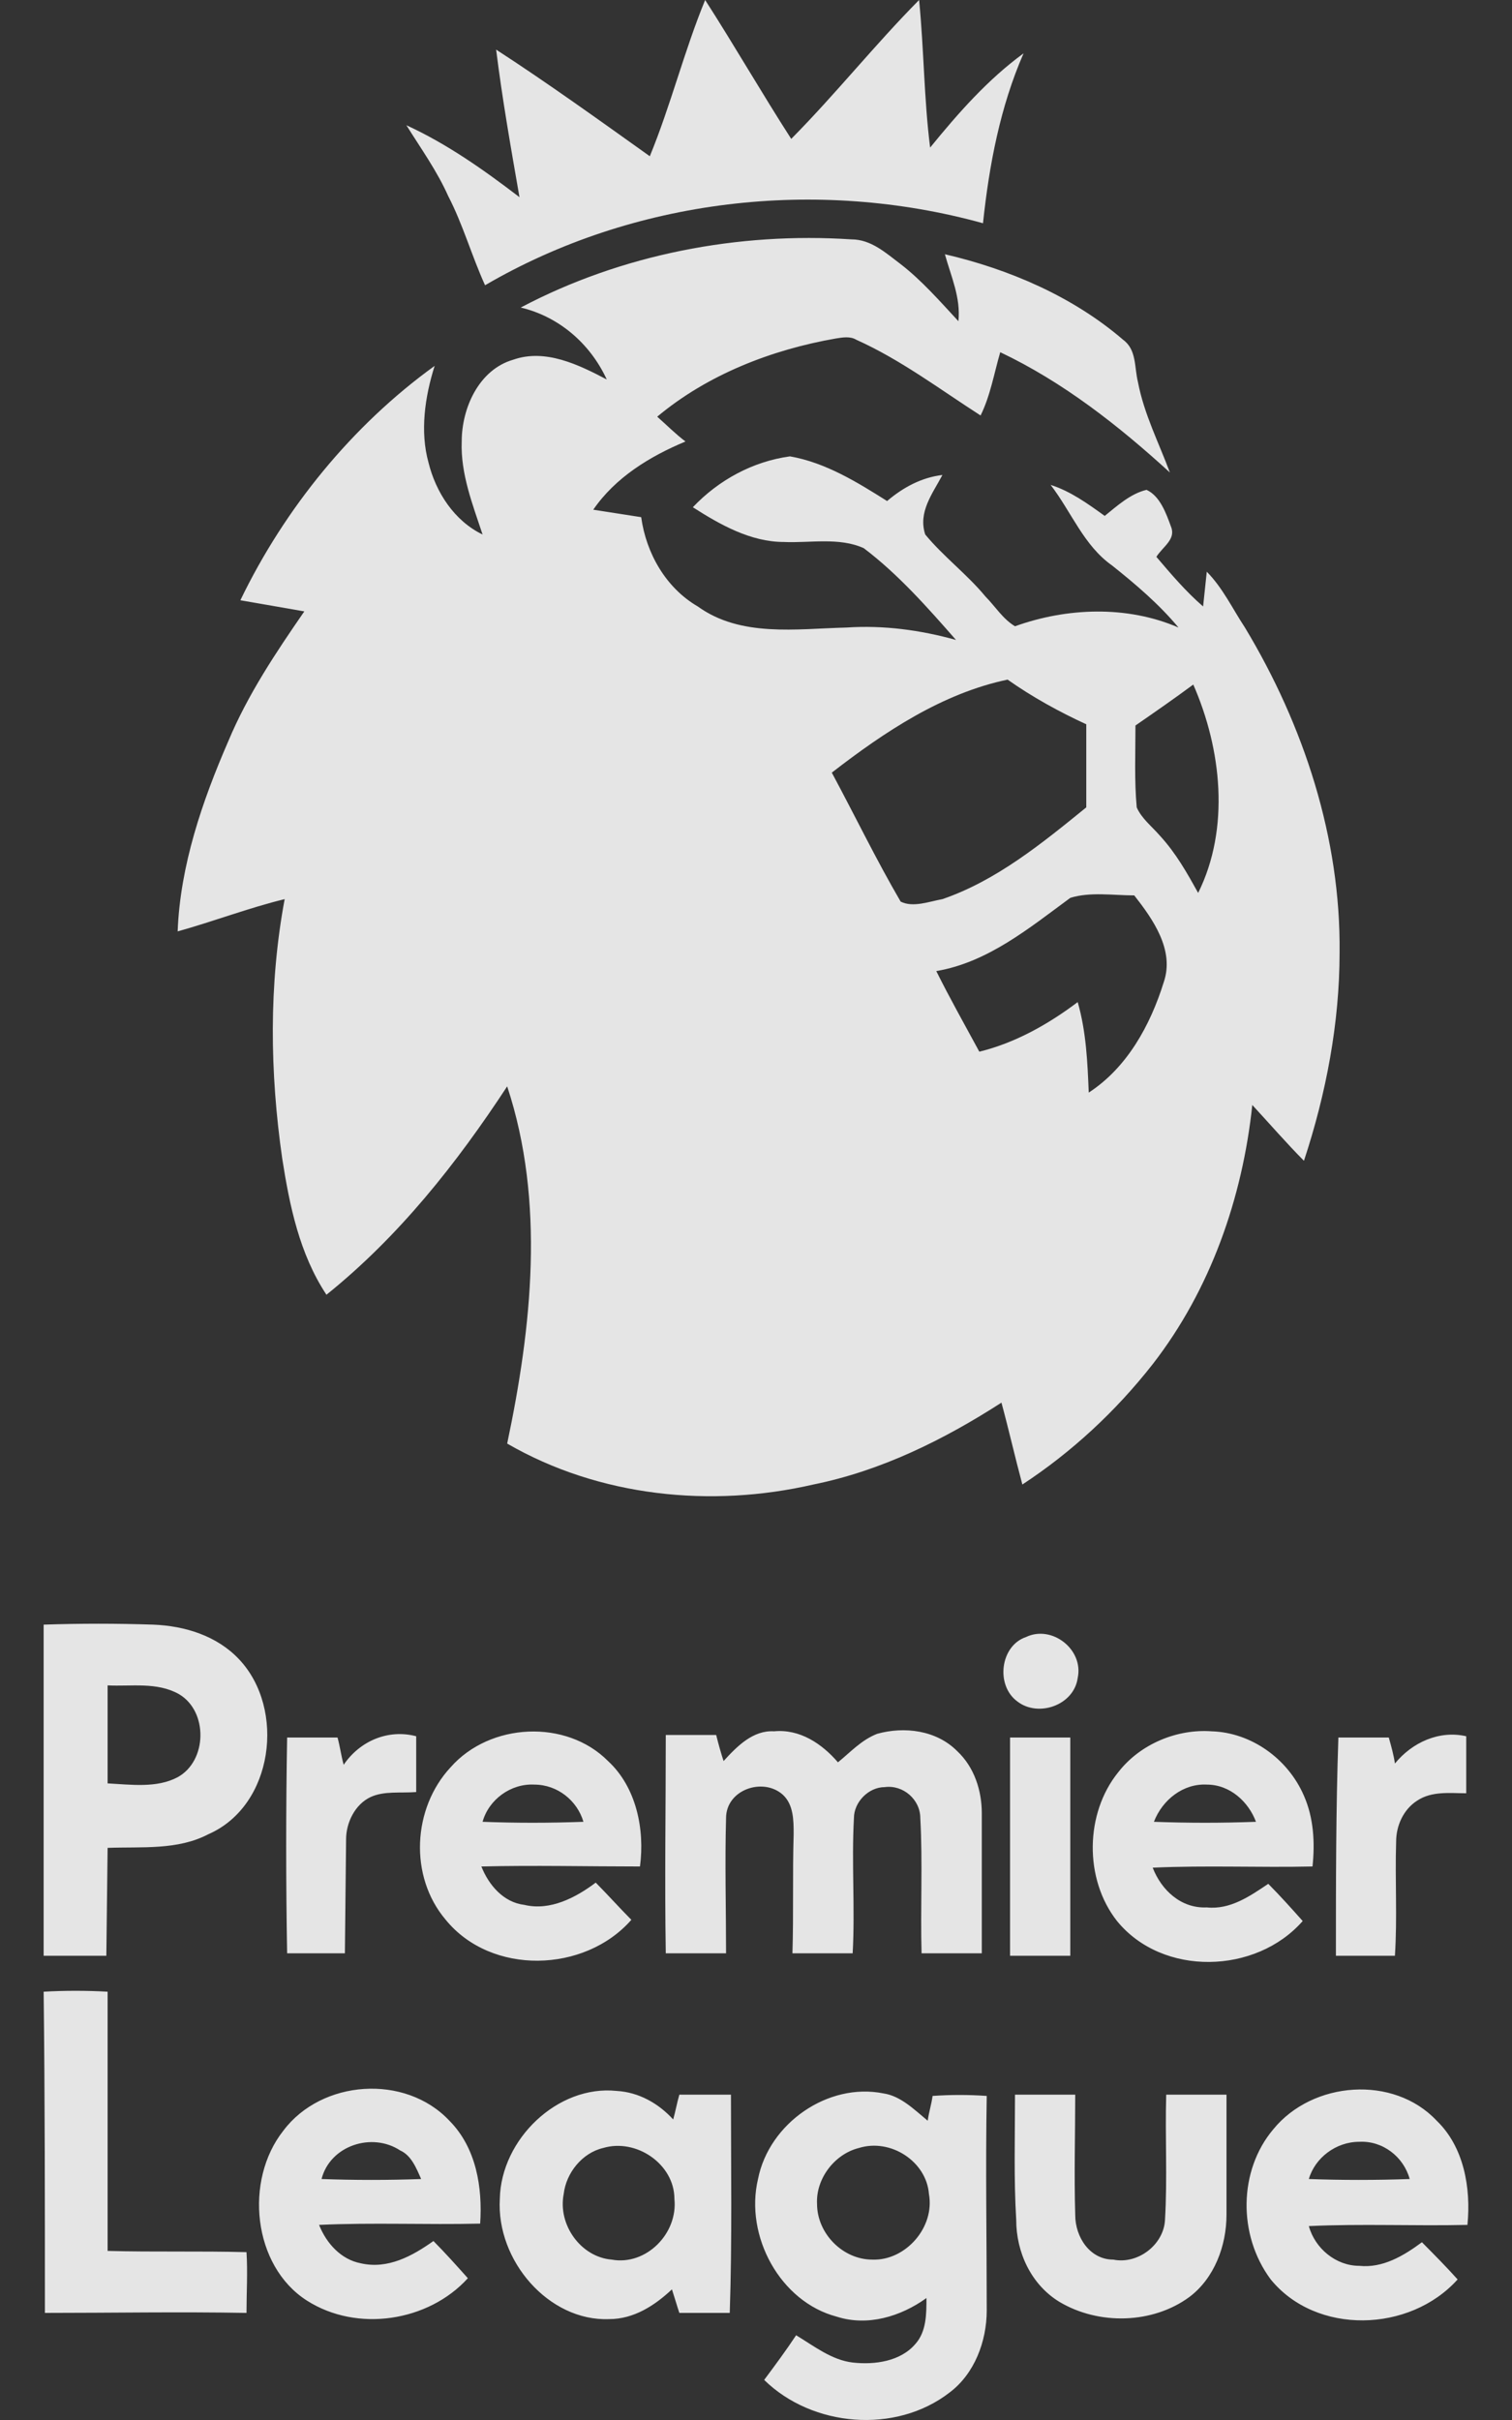 <svg width="30" height="48" viewBox="0 0 30 48" fill="none" xmlns="http://www.w3.org/2000/svg">
<rect x="0" y="0" width="30" height="48" fill="#333333" stroke="none"/>
<path fill-rule="evenodd" clip-rule="evenodd" d="M12.893 3.099C13.308 2.091 13.576 1.009 13.991 0C14.576 0.91 15.113 1.845 15.699 2.755C16.577 1.869 17.358 0.886 18.236 0C18.333 0.984 18.333 1.968 18.455 2.927C19.016 2.238 19.602 1.574 20.309 1.058C19.846 2.115 19.626 3.272 19.504 4.428C16.211 3.518 12.576 3.936 9.624 5.658C9.356 5.067 9.185 4.452 8.892 3.887C8.673 3.395 8.356 2.952 8.063 2.484C8.868 2.853 9.6 3.37 10.307 3.911C10.136 2.927 9.966 1.968 9.844 0.984C10.868 1.648 11.893 2.386 12.893 3.099ZM10.332 6.1C12.332 5.043 14.65 4.6 16.894 4.748C17.284 4.748 17.577 5.018 17.87 5.239C18.285 5.559 18.651 5.977 19.016 6.371C19.065 5.904 18.87 5.485 18.748 5.043C20.017 5.338 21.285 5.879 22.285 6.74C22.554 6.937 22.505 7.281 22.578 7.576C22.7 8.216 22.993 8.782 23.212 9.372C22.188 8.437 21.09 7.576 19.846 6.986C19.724 7.404 19.651 7.847 19.456 8.241C18.651 7.724 17.87 7.134 16.992 6.74C16.87 6.666 16.723 6.691 16.577 6.715C15.308 6.937 14.04 7.429 13.04 8.265C13.235 8.437 13.405 8.61 13.601 8.757C12.893 9.052 12.21 9.47 11.771 10.11C12.088 10.159 12.405 10.208 12.722 10.258C12.82 10.971 13.21 11.66 13.845 12.029C14.698 12.644 15.796 12.472 16.796 12.447C17.528 12.398 18.26 12.496 18.968 12.693C18.407 12.053 17.821 11.389 17.138 10.873C16.65 10.651 16.064 10.774 15.552 10.75C14.894 10.75 14.284 10.405 13.747 10.061C14.259 9.52 14.942 9.151 15.674 9.052C16.382 9.175 17.016 9.569 17.601 9.938C17.919 9.667 18.285 9.47 18.699 9.421C18.504 9.79 18.211 10.159 18.358 10.602C18.724 11.045 19.187 11.389 19.553 11.832C19.748 12.029 19.895 12.275 20.139 12.422C21.163 12.053 22.359 12.004 23.383 12.447C22.993 11.979 22.529 11.586 22.066 11.217C21.505 10.823 21.261 10.159 20.846 9.618C21.236 9.741 21.578 9.987 21.919 10.233C22.163 10.036 22.432 9.79 22.749 9.716C23.017 9.839 23.139 10.184 23.237 10.454C23.334 10.7 23.066 10.848 22.944 11.045C23.237 11.389 23.529 11.733 23.871 12.029C23.895 11.807 23.92 11.561 23.944 11.34C24.261 11.66 24.457 12.078 24.701 12.447C25.872 14.39 26.603 16.629 26.579 18.892C26.579 20.294 26.311 21.696 25.872 23.024C25.53 22.68 25.188 22.286 24.847 21.917C24.652 23.762 24.017 25.582 22.871 27.058C22.139 27.993 21.261 28.805 20.285 29.445C20.139 28.903 20.017 28.362 19.87 27.821C18.724 28.559 17.48 29.174 16.138 29.445C14.113 29.912 11.893 29.691 10.063 28.633C10.551 26.32 10.819 23.836 10.063 21.548C9.063 23.073 7.916 24.525 6.477 25.681C5.94 24.869 5.745 23.91 5.599 22.975C5.355 21.278 5.331 19.531 5.648 17.834C4.94 18.006 4.233 18.277 3.525 18.474C3.574 17.17 4.013 15.891 4.526 14.71C4.916 13.775 5.477 12.939 6.038 12.127C5.623 12.053 5.184 11.979 4.769 11.906C5.648 10.085 6.989 8.437 8.624 7.257C8.429 7.872 8.331 8.56 8.502 9.175C8.648 9.766 9.014 10.331 9.575 10.602C9.38 10.012 9.136 9.397 9.161 8.757C9.161 8.093 9.502 7.33 10.185 7.134C10.819 6.912 11.478 7.232 12.039 7.527C11.698 6.789 11.063 6.273 10.332 6.1ZM16.504 15.325C16.967 16.186 17.382 17.047 17.87 17.883C18.114 18.006 18.431 17.883 18.699 17.834C19.773 17.465 20.675 16.727 21.553 16.014C21.553 15.473 21.553 14.907 21.553 14.366C21.017 14.12 20.48 13.824 19.992 13.48C18.699 13.751 17.553 14.513 16.504 15.325ZM22.529 14.39C22.529 14.931 22.505 15.473 22.554 16.014C22.651 16.235 22.846 16.383 23.017 16.579C23.334 16.924 23.554 17.317 23.773 17.711C24.408 16.432 24.237 14.857 23.676 13.578C23.31 13.849 22.92 14.12 22.529 14.39ZM21.236 17.809C20.431 18.4 19.602 19.088 18.577 19.261C18.846 19.802 19.138 20.318 19.431 20.86C20.139 20.687 20.797 20.318 21.383 19.876C21.553 20.466 21.578 21.081 21.602 21.671C22.359 21.179 22.822 20.343 23.09 19.482C23.31 18.843 22.871 18.227 22.505 17.76C22.09 17.76 21.627 17.686 21.236 17.809ZM0.866 32.224C1.598 32.2 2.306 32.2 3.037 32.224C3.672 32.249 4.306 32.446 4.745 32.913C5.672 33.897 5.428 35.816 4.135 36.381C3.525 36.701 2.818 36.627 2.135 36.652L2.11 38.792C1.696 38.792 1.281 38.792 0.866 38.792C0.866 36.603 0.866 34.413 0.866 32.224ZM2.135 33.429V35.373C2.598 35.397 3.111 35.471 3.525 35.25C4.111 34.93 4.135 33.946 3.55 33.602C3.111 33.356 2.598 33.454 2.135 33.429ZM20.358 32.47C20.87 32.224 21.505 32.716 21.383 33.282C21.309 33.823 20.602 34.069 20.187 33.749C19.748 33.429 19.846 32.642 20.358 32.47ZM8.941 35.053C9.722 34.167 11.234 34.094 12.064 34.93C12.625 35.447 12.796 36.283 12.698 37.021C11.649 37.021 10.6 36.996 9.551 37.021C9.697 37.39 9.99 37.734 10.405 37.783C10.917 37.906 11.429 37.636 11.82 37.341C12.064 37.587 12.283 37.833 12.527 38.079C11.6 39.136 9.746 39.185 8.844 38.079C8.112 37.218 8.185 35.865 8.941 35.053ZM9.575 36.135C10.234 36.16 10.893 36.16 11.576 36.135C11.454 35.717 11.063 35.397 10.6 35.397C10.136 35.373 9.697 35.693 9.575 36.135ZM14.357 34.93C14.625 34.635 14.942 34.315 15.357 34.34C15.869 34.29 16.308 34.586 16.626 34.955C16.87 34.758 17.089 34.512 17.406 34.389C17.943 34.241 18.577 34.315 18.992 34.733C19.334 35.053 19.48 35.52 19.48 35.963C19.48 36.898 19.48 37.833 19.48 38.743C19.09 38.743 18.675 38.743 18.285 38.743C18.26 37.857 18.309 36.947 18.26 36.062C18.26 35.693 17.919 35.397 17.553 35.447C17.235 35.447 16.943 35.742 16.943 36.062C16.894 36.947 16.967 37.857 16.918 38.743C16.528 38.743 16.138 38.743 15.723 38.743C15.747 37.956 15.723 37.169 15.747 36.381C15.747 36.111 15.747 35.791 15.528 35.594C15.137 35.25 14.406 35.496 14.406 36.062C14.381 36.947 14.406 37.857 14.406 38.743C14.015 38.743 13.601 38.743 13.21 38.743C13.186 37.291 13.21 35.865 13.21 34.413C13.552 34.413 13.893 34.413 14.21 34.413C14.259 34.61 14.308 34.782 14.357 34.93ZM22.188 35.151C22.627 34.586 23.359 34.29 24.042 34.34C24.823 34.364 25.554 34.881 25.872 35.619C26.067 36.062 26.091 36.553 26.042 37.021C24.993 37.045 23.944 36.996 22.871 37.045C23.042 37.488 23.432 37.857 23.944 37.833C24.408 37.882 24.798 37.611 25.164 37.365C25.408 37.611 25.628 37.857 25.847 38.103C24.92 39.161 23.066 39.21 22.163 38.103C21.505 37.267 21.529 35.963 22.188 35.151ZM22.895 36.135C23.578 36.16 24.237 36.16 24.92 36.135C24.774 35.742 24.408 35.397 23.944 35.397C23.481 35.373 23.066 35.693 22.895 36.135ZM5.697 34.463C6.038 34.463 6.38 34.463 6.697 34.463C6.745 34.635 6.77 34.832 6.819 35.004C7.136 34.536 7.697 34.29 8.258 34.438C8.258 34.807 8.258 35.176 8.258 35.545C7.941 35.569 7.624 35.52 7.355 35.643C7.038 35.791 6.867 36.16 6.867 36.48L6.843 38.743C6.453 38.743 6.062 38.743 5.697 38.743C5.672 37.341 5.672 35.889 5.697 34.463ZM20.041 34.463C20.431 34.463 20.846 34.463 21.236 34.463C21.236 35.914 21.236 37.341 21.236 38.792C20.846 38.792 20.431 38.792 20.041 38.792C20.041 37.341 20.041 35.889 20.041 34.463ZM26.555 34.463C26.896 34.463 27.213 34.463 27.555 34.463C27.604 34.635 27.652 34.807 27.677 34.979C28.018 34.561 28.555 34.315 29.092 34.438C29.092 34.807 29.092 35.201 29.092 35.569C28.774 35.569 28.409 35.52 28.116 35.717C27.848 35.889 27.701 36.209 27.701 36.529C27.677 37.291 27.726 38.029 27.677 38.792C27.286 38.792 26.896 38.792 26.506 38.792C26.506 37.341 26.506 35.889 26.555 34.463ZM0.866 39.505C1.281 39.481 1.72 39.481 2.135 39.505C2.135 41.227 2.135 42.949 2.135 44.646C3.062 44.671 3.964 44.646 4.891 44.671C4.916 45.065 4.891 45.483 4.891 45.876C3.55 45.852 2.208 45.876 0.891 45.876C0.891 43.761 0.891 41.621 0.866 39.505ZM5.623 42.26C6.38 41.252 8.038 41.129 8.917 42.064C9.453 42.605 9.575 43.392 9.527 44.105C8.453 44.13 7.404 44.081 6.331 44.13C6.477 44.499 6.77 44.819 7.16 44.892C7.697 45.015 8.185 44.745 8.6 44.45C8.844 44.696 9.063 44.942 9.283 45.188C8.502 46.048 7.087 46.27 6.087 45.63C5.013 44.942 4.843 43.244 5.623 42.26ZM6.38 43.22C7.038 43.244 7.697 43.244 8.356 43.22C8.258 42.998 8.16 42.752 7.941 42.654C7.38 42.285 6.55 42.556 6.38 43.22ZM25.262 42.236C26.042 41.276 27.652 41.153 28.506 42.064C29.043 42.58 29.189 43.392 29.116 44.13C28.067 44.154 27.018 44.105 25.969 44.154C26.091 44.597 26.506 44.942 26.969 44.942C27.433 44.991 27.848 44.745 28.213 44.474C28.457 44.72 28.701 44.966 28.921 45.212C27.97 46.27 26.115 46.319 25.213 45.212C24.554 44.327 24.578 43.047 25.262 42.236ZM25.969 43.22C26.628 43.244 27.286 43.244 27.97 43.22C27.848 42.777 27.433 42.457 26.969 42.482C26.506 42.482 26.091 42.801 25.969 43.22ZM9.917 43.613C9.941 42.433 11.063 41.35 12.235 41.473C12.674 41.498 13.064 41.719 13.357 42.039C13.405 41.867 13.43 41.719 13.479 41.547C13.82 41.547 14.162 41.547 14.503 41.547C14.503 42.998 14.528 44.425 14.479 45.876C14.137 45.876 13.82 45.876 13.479 45.876C13.43 45.729 13.381 45.557 13.332 45.409C12.991 45.729 12.576 45.999 12.088 45.999C10.893 46.048 9.844 44.843 9.917 43.613ZM11.966 42.605C11.551 42.703 11.234 43.097 11.185 43.515C11.063 44.13 11.527 44.769 12.137 44.819C12.82 44.942 13.454 44.302 13.381 43.613C13.381 42.925 12.625 42.408 11.966 42.605ZM15.04 43.22C15.259 42.113 16.43 41.301 17.528 41.522C17.87 41.572 18.138 41.842 18.407 42.064C18.431 41.891 18.48 41.744 18.504 41.572C18.87 41.547 19.212 41.547 19.578 41.572C19.553 42.998 19.578 44.425 19.578 45.827C19.578 46.442 19.334 47.082 18.846 47.451C17.772 48.287 16.113 48.139 15.162 47.205C15.382 46.91 15.601 46.614 15.796 46.319C16.162 46.541 16.504 46.811 16.918 46.86C17.358 46.91 17.87 46.836 18.163 46.491C18.382 46.245 18.382 45.901 18.382 45.581C17.87 45.95 17.211 46.147 16.601 45.95C15.479 45.655 14.772 44.351 15.04 43.22ZM17.04 42.605C16.552 42.728 16.186 43.22 16.211 43.712C16.211 44.302 16.723 44.819 17.309 44.819C17.967 44.843 18.553 44.179 18.431 43.515C18.382 42.875 17.675 42.408 17.04 42.605ZM20.139 41.547C20.529 41.547 20.944 41.547 21.334 41.547C21.334 42.334 21.31 43.121 21.334 43.933C21.334 44.376 21.627 44.819 22.09 44.819C22.578 44.917 23.09 44.523 23.115 44.032C23.164 43.195 23.115 42.383 23.139 41.547C23.529 41.547 23.944 41.547 24.335 41.547C24.335 42.334 24.335 43.146 24.335 43.933C24.335 44.548 24.091 45.188 23.603 45.557C22.871 46.098 21.797 46.122 21.017 45.655C20.456 45.311 20.163 44.671 20.163 44.032C20.114 43.22 20.139 42.383 20.139 41.547Z" fill="white" fill-opacity="0.87"/>
</svg>
